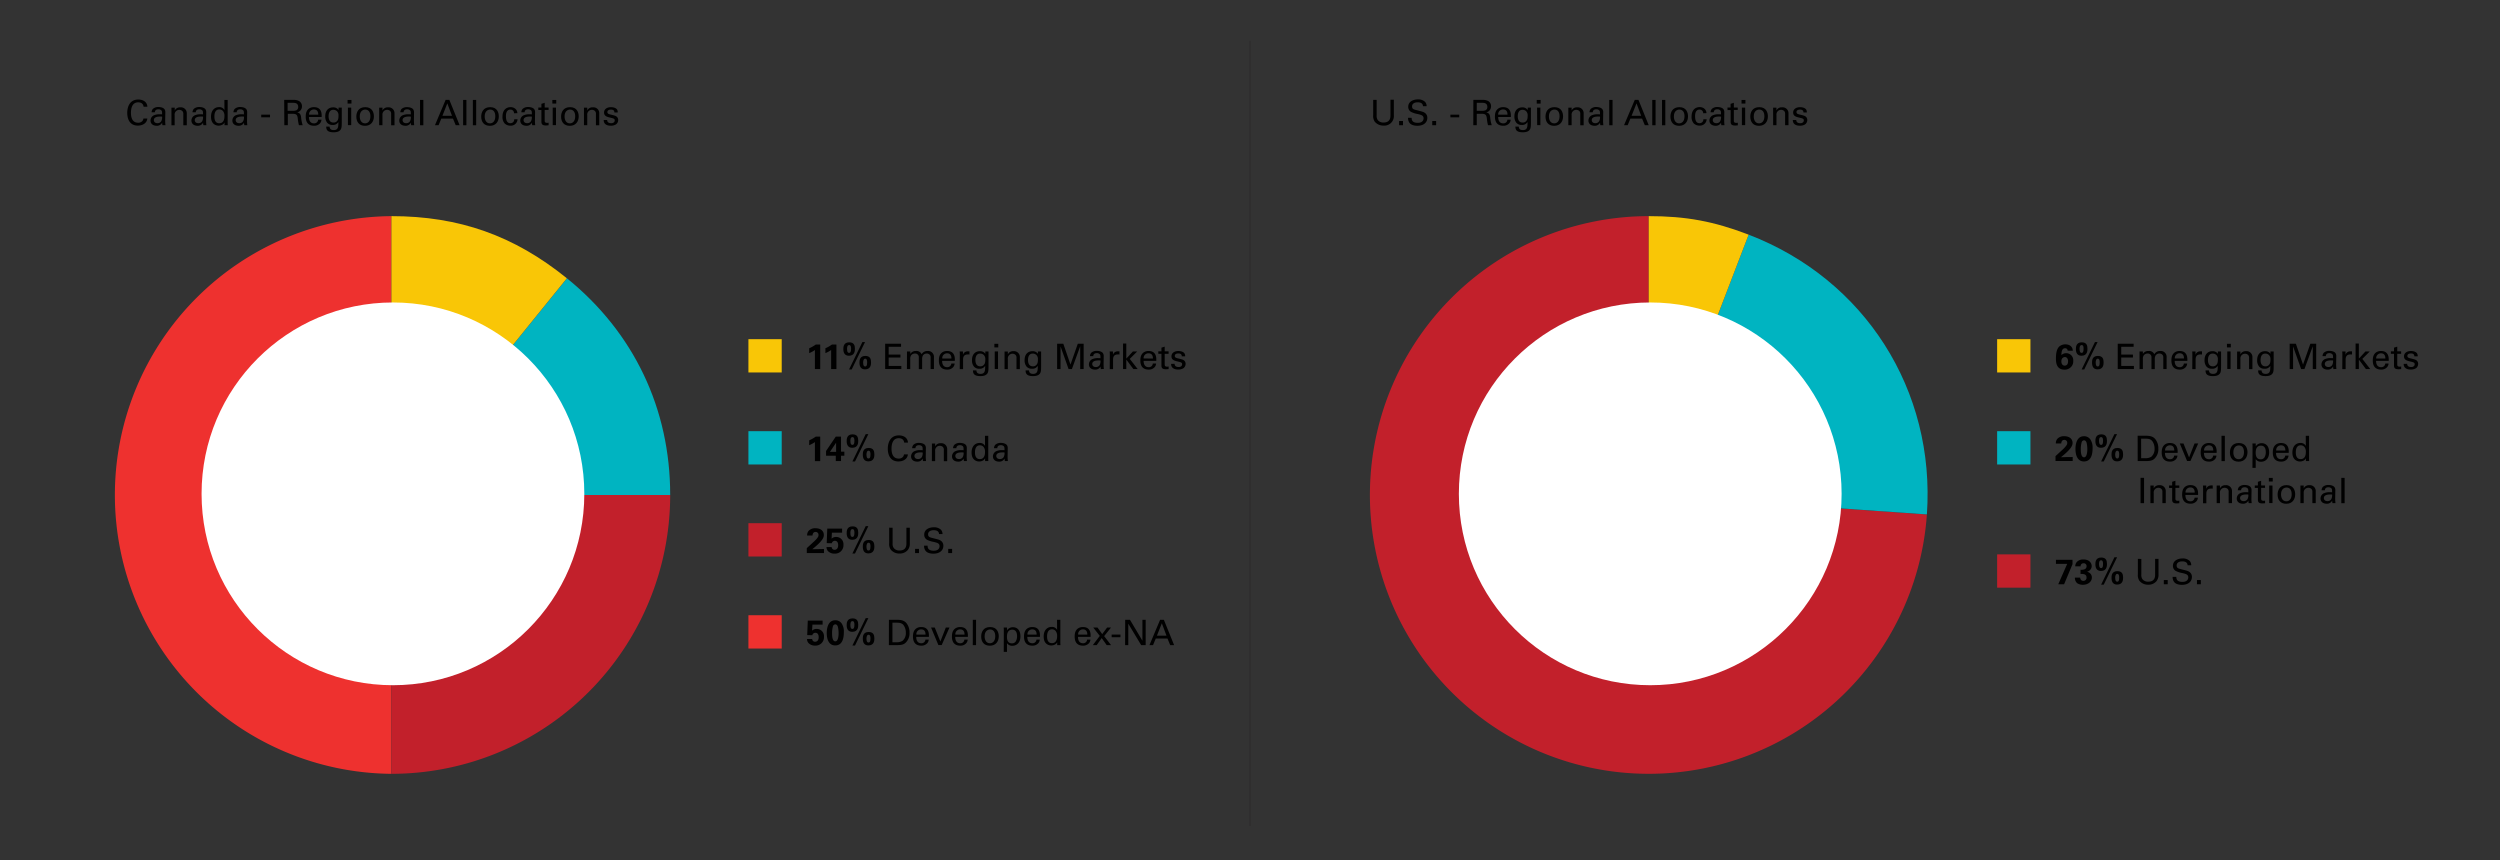 <svg xmlns="http://www.w3.org/2000/svg" width="1283.21" height="441.61" viewBox="0 0 1283.21 441.61"><rect x="0" y="0" width="1283.21" height="441.61" fill="#333333" stroke="none"/><defs><style>.cls-1{fill:none;stroke:#231f20;stroke-miterlimit:10;stroke-width:0.25px;}.cls-2{fill:#ee312f;}.cls-3{fill:#c2202b;}.cls-4{fill:#00b4c1;}.cls-5{fill:#f9c606;}.cls-6{fill:#fff;}</style></defs><g id="Layer_2" data-name="Layer 2"><line class="cls-1" x1="641.61" y1="20.91" x2="641.61" y2="423.98"/><path d="M706.61,51.27v8a3.67,3.67,0,0,0,.57,2.34,3.57,3.57,0,0,0,3,1.28c3.52,0,3.52-2.76,3.52-3.69v-8h1.74v8a4.87,4.87,0,0,1-5.26,5.26,5.59,5.59,0,0,1-4.59-2.07,5.23,5.23,0,0,1-.75-3.28V51.27Z"/><path d="M718.14,62.11h2v2.16h-2Z"/><path d="M724.57,60.47c0,.9.14,2.58,3.13,2.58,2.7,0,3-1.68,3-2.33,0-1.46-1.17-1.74-3-2.19a11.58,11.58,0,0,1-3.53-1.16,2.93,2.93,0,0,1-1.35-2.55c0-2.65,2.5-3.8,5-3.8a5,5,0,0,1,3.65,1.28,3.3,3.3,0,0,1,.8,2.21H730.4c-.09-1.62-1.45-2-2.73-2-1.8,0-2.88.81-2.88,2.11s.75,1.54,2.34,1.92c3.09.8,3.44.87,4.19,1.37a3,3,0,0,1,1.3,2.59c0,2.31-1.8,4.06-5.13,4.06-1,0-3-.17-4-1.48a4.1,4.1,0,0,1-.75-2.63Z"/><path d="M735.15,62.11h2v2.16h-2Z"/><path d="M744.46,58.85H749v1.37h-4.52Z"/><path d="M756.25,51.27h4.64a5.78,5.78,0,0,1,3,.61,3,3,0,0,1,1.44,2.65,3.22,3.22,0,0,1-.91,2.3,3.27,3.27,0,0,1-1.53.85c1.24.32,1.8.88,2,2.5a17,17,0,0,0,.81,4.09h-1.93a21.45,21.45,0,0,1-.59-3.44c-.22-1.89-.67-2.43-2.85-2.43H758v5.87h-1.78Zm1.75,5.6h2.84a4.16,4.16,0,0,0,1.71-.29,1.84,1.84,0,0,0,.88-1.69c0-2.11-1.87-2.11-2.59-2.11H758Z"/><path d="M769,60.06c0,1.87.74,3.26,2.59,3.26a2,2,0,0,0,2.13-1.88h1.69a3.1,3.1,0,0,1-.78,1.89,3.89,3.89,0,0,1-3.11,1.21c-2.85,0-4.2-1.77-4.2-4.63,0-1.78.36-3.26,1.79-4.25a4.32,4.32,0,0,1,2.46-.66c4.05,0,4,3.58,3.93,5.06Zm4.77-1.19c0-.87-.14-2.67-2.23-2.67A2.43,2.43,0,0,0,769,58.87Z"/><path d="M779.56,65c.07,1,.5,1.77,2.11,1.77,2.36,0,2.39-1.71,2.39-4.16a3.14,3.14,0,0,1-3,1.53A3.46,3.46,0,0,1,778.32,63a5,5,0,0,1-1-3.33c0-3.06,1.8-4.56,4-4.56a3.18,3.18,0,0,1,2.84,1.37l0-1.24h1.64l0,1.64,0,5.65c0,2.18-.07,3.06-.43,3.75-.75,1.44-2.52,1.62-3.76,1.62-3.62,0-3.73-1.69-3.8-2.92Zm3.94-3c.36-.47.62-1,.62-2.6a3,3,0,0,0-.71-2.25,2.69,2.69,0,0,0-1.94-.79c-2.14,0-2.43,2.16-2.43,3.31,0,1.39.41,3.23,2.48,3.23A2.27,2.27,0,0,0,783.5,62Z"/><path d="M788.78,51.31h2v1.85h-2Zm.18,3.92h1.69v9H789Z"/><path d="M797.87,55c3.62,0,4.43,2.84,4.43,4.73,0,2.65-1.5,4.85-4.58,4.85s-4.44-2.07-4.44-4.72C793.28,57.63,794.32,55,797.87,55Zm-.11,8.32c1.28,0,2.74-.92,2.74-3.64,0-2.25-1-3.44-2.63-3.44-1.08,0-2.83.68-2.83,3.51C795,61.6,795.83,63.32,797.76,63.32Z"/><path d="M805,56.27v-1h1.69l0,1.46a2.92,2.92,0,0,1,2.89-1.64,3,3,0,0,1,3.28,3.08v6.14h-1.73V58.53a2,2,0,0,0-.48-1.55,2.3,2.3,0,0,0-1.61-.61,2.4,2.4,0,0,0-2.35,2.7v5.2H805Z"/><path d="M821.45,64.27a4.71,4.71,0,0,1-.16-1.35,2.94,2.94,0,0,1-2.79,1.64c-2.08,0-3.19-1.17-3.19-2.67a3,3,0,0,1,1.58-2.64,7.07,7.07,0,0,1,3.14-.6c.43,0,.7,0,1.22.06,0-1.12,0-1.61-.32-2a2.1,2.1,0,0,0-1.57-.6c-1.71,0-1.8,1.17-1.82,1.53h-1.69a2.9,2.9,0,0,1,.63-1.71,4.09,4.09,0,0,1,2.91-1c1.32,0,2.72.42,3.21,1.33a2.68,2.68,0,0,1,.31,1.39L822.83,62a20.44,20.44,0,0,0,.15,2.27Zm-1.17-4.45c-.69,0-3.26,0-3.26,1.84,0,.58.36,1.57,1.87,1.57a2.19,2.19,0,0,0,1.93-1,4.24,4.24,0,0,0,.43-2.37A6.8,6.8,0,0,0,820.28,59.82Z"/><path d="M826,51.29h1.69v13H826Z"/><path d="M839.1,51.27H841l5.26,13h-2l-1.41-3.39h-6l-1.4,3.39h-1.86Zm-1.63,8.16h4.91L840,53.05Z"/><path d="M848.08,51.29h1.7v13h-1.7Z"/><path d="M853.09,51.29h1.69v13h-1.69Z"/><path d="M862,55c3.62,0,4.43,2.84,4.43,4.73,0,2.65-1.49,4.85-4.57,4.85s-4.45-2.07-4.45-4.72C857.39,57.63,858.44,55,862,55Zm-.11,8.32c1.28,0,2.74-.92,2.74-3.64,0-2.25-1-3.44-2.63-3.44-1.08,0-2.82.68-2.82,3.51C859.16,61.6,860,63.32,861.87,63.32Z"/><path d="M874.21,58.13a1.8,1.8,0,0,0-1.81-1.89c-2.34,0-2.34,2.72-2.34,3.4,0,1.86.45,3.59,2.25,3.59a1.89,1.89,0,0,0,2-2H876a3.42,3.42,0,0,1-3.66,3.24,4.06,4.06,0,0,1-3-1.17,4.88,4.88,0,0,1-1.08-3.45c0-3.77,2.31-4.88,4.11-4.88a3.66,3.66,0,0,1,2.77,1.11,3.17,3.17,0,0,1,.76,2Z"/><path d="M883.56,64.27a5.09,5.09,0,0,1-.16-1.35,2.93,2.93,0,0,1-2.79,1.64c-2.07,0-3.19-1.17-3.19-2.67A3,3,0,0,1,879,59.25a7.05,7.05,0,0,1,3.13-.6c.43,0,.7,0,1.23.06,0-1.12,0-1.61-.33-2a2.07,2.07,0,0,0-1.56-.6c-1.71,0-1.8,1.17-1.82,1.53H878a2.92,2.92,0,0,1,.64-1.71,4.09,4.09,0,0,1,2.91-1c1.32,0,2.72.42,3.21,1.33a2.76,2.76,0,0,1,.3,1.39L885,62a20.44,20.44,0,0,0,.15,2.27Zm-1.17-4.45c-.68,0-3.25,0-3.25,1.84,0,.58.36,1.57,1.87,1.57a2.16,2.16,0,0,0,1.92-1,4.23,4.23,0,0,0,.44-2.37A6.85,6.85,0,0,0,882.39,59.82Z"/><path d="M886.68,55.19h1.6V53.3l1.67-.54v2.43h2v1.25h-2v5.42c0,.45,0,1.2,1.21,1.2A3.48,3.48,0,0,0,892,63v1.32a8.75,8.75,0,0,1-1.4.11c-1.55,0-2.29-.45-2.29-1.93v-6h-1.6Z"/><path d="M893.9,51.31h2v1.85h-2Zm.18,3.92h1.69v9h-1.69Z"/><path d="M903,55c3.62,0,4.43,2.84,4.43,4.73,0,2.65-1.5,4.85-4.58,4.85s-4.45-2.07-4.45-4.72C898.39,57.63,899.44,55,903,55Zm-.11,8.32c1.28,0,2.74-.92,2.74-3.64,0-2.25-1-3.44-2.63-3.44-1.08,0-2.83.68-2.83,3.51C900.16,61.6,901,63.32,902.88,63.32Z"/><path d="M910.11,56.27l0-1h1.7l0,1.46a2.92,2.92,0,0,1,2.89-1.64A3,3,0,0,1,918,58.13v6.14h-1.73V58.53a2,2,0,0,0-.48-1.55,2.32,2.32,0,0,0-1.61-.61,2.4,2.4,0,0,0-2.35,2.7v5.2h-1.7Z"/><path d="M922,61.59c0,.68.34,1.64,2,1.64a1.84,1.84,0,0,0,1.58-.58,1.41,1.41,0,0,0,.29-.85c0-.88-.63-1-2-1.35-1.89-.43-3.47-.81-3.47-2.7,0-1.66,1.44-2.74,3.53-2.74,1.13,0,2.71.33,3.25,1.41a2.8,2.8,0,0,1,.24,1.31h-1.73c0-1.36-1.13-1.47-1.75-1.47-.25,0-1.83,0-1.83,1.29,0,.83.81,1,1.28,1.16,2.5.59,3,.73,3.58,1.24a2.25,2.25,0,0,1,.68,1.67,2.75,2.75,0,0,1-1.22,2.29,5,5,0,0,1-2.68.61c-1.84,0-3.55-.76-3.53-2.93Z"/><path d="M73.71,54.78c-.07-.45-.3-2.25-2.8-2.25-3.14,0-3.7,3.21-3.7,5.37,0,2.44.71,5.09,3.68,5.09a2.81,2.81,0,0,0,2.1-.77,2.52,2.52,0,0,0,.63-1.37h2c-.27,2.56-2.62,3.62-4.86,3.62-4.57,0-5.45-4-5.45-6.56,0-2.73,1.06-6.82,5.69-6.82,1.83,0,4.43.74,4.66,3.69Z"/><path d="M83.4,64.27a4.72,4.72,0,0,1-.17-1.35,2.92,2.92,0,0,1-2.79,1.64c-2.07,0-3.18-1.17-3.18-2.67a3,3,0,0,1,1.58-2.64,7.07,7.07,0,0,1,3.14-.6c.43,0,.7,0,1.22.06,0-1.12,0-1.61-.32-2a2.1,2.1,0,0,0-1.57-.6c-1.71,0-1.8,1.17-1.82,1.53H77.8a2.9,2.9,0,0,1,.63-1.71,4.09,4.09,0,0,1,2.92-1c1.31,0,2.71.42,3.2,1.33a2.68,2.68,0,0,1,.31,1.39L84.78,62a20.44,20.44,0,0,0,.15,2.27Zm-1.17-4.45c-.69,0-3.26,0-3.26,1.84,0,.58.36,1.57,1.87,1.57a2.19,2.19,0,0,0,1.93-1,4.24,4.24,0,0,0,.43-2.37A6.8,6.8,0,0,0,82.23,59.82Z"/><path d="M88,56.27l0-1h1.69l0,1.46a3,3,0,0,1,2.9-1.64,3,3,0,0,1,3.28,3.08v6.14H94.09V58.53A2,2,0,0,0,93.6,57a2.28,2.28,0,0,0-1.6-.61,2.4,2.4,0,0,0-2.36,2.7v5.2H88Z"/><path d="M104.4,64.27a5.09,5.09,0,0,1-.16-1.35,2.93,2.93,0,0,1-2.79,1.64c-2.07,0-3.19-1.17-3.19-2.67a3,3,0,0,1,1.59-2.64,7.05,7.05,0,0,1,3.13-.6c.43,0,.7,0,1.23.06,0-1.12,0-1.61-.33-2a2.08,2.08,0,0,0-1.57-.6c-1.71,0-1.8,1.17-1.81,1.53H98.8a3,3,0,0,1,.63-1.71,4.12,4.12,0,0,1,2.92-1c1.31,0,2.72.42,3.21,1.33a2.76,2.76,0,0,1,.3,1.39L105.79,62a22.28,22.28,0,0,0,.14,2.27Zm-1.17-4.45c-.68,0-3.26,0-3.26,1.84,0,.58.36,1.57,1.88,1.57a2.16,2.16,0,0,0,1.92-1,4.23,4.23,0,0,0,.44-2.37A6.85,6.85,0,0,0,103.23,59.82Z"/><path d="M115.17,51.29h1.69V62.83c0,.2,0,1,.07,1.44h-1.69l0-1.44a2.5,2.5,0,0,1-.81,1,4.06,4.06,0,0,1-2.23.67c-1.21,0-3.89-.63-3.89-4.59,0-3.44,2-4.93,4.09-4.93a2.92,2.92,0,0,1,2.81,1.53Zm-.63,5.81a2.48,2.48,0,0,0-2-.92c-2.49,0-2.49,3-2.49,3.62,0,1.61.42,3.46,2.49,3.46,2.66,0,2.66-2.93,2.66-3.64A3.87,3.87,0,0,0,114.54,57.1Z"/><path d="M125.41,64.27a4.71,4.71,0,0,1-.16-1.35,2.94,2.94,0,0,1-2.79,1.64c-2.07,0-3.19-1.17-3.19-2.67a3,3,0,0,1,1.58-2.64,7.12,7.12,0,0,1,3.14-.6c.43,0,.7,0,1.22.06,0-1.12,0-1.61-.32-2a2.09,2.09,0,0,0-1.57-.6c-1.71,0-1.8,1.17-1.82,1.53h-1.69a2.9,2.9,0,0,1,.63-1.71,4.09,4.09,0,0,1,2.92-1c1.31,0,2.72.42,3.2,1.33a2.68,2.68,0,0,1,.31,1.39L126.8,62a19.58,19.58,0,0,0,.14,2.27Zm-1.17-4.45c-.69,0-3.26,0-3.26,1.84,0,.58.36,1.57,1.87,1.57a2.18,2.18,0,0,0,1.93-1,4.16,4.16,0,0,0,.43-2.37A6.8,6.8,0,0,0,124.24,59.82Z"/><path d="M134.08,58.85h4.52v1.37h-4.52Z"/><path d="M145.87,51.27h4.65a5.8,5.8,0,0,1,3,.61A3.05,3.05,0,0,1,155,54.53a3.18,3.18,0,0,1-.92,2.3,3.22,3.22,0,0,1-1.53.85c1.24.32,1.8.88,2,2.5a17.55,17.55,0,0,0,.81,4.09h-1.93a23.93,23.93,0,0,1-.59-3.44c-.22-1.89-.67-2.43-2.85-2.43h-2.26v5.87h-1.79Zm1.75,5.6h2.84a4.22,4.22,0,0,0,1.72-.29,1.84,1.84,0,0,0,.88-1.69c0-2.11-1.87-2.11-2.6-2.11h-2.84Z"/><path d="M158.58,60.06c0,1.87.74,3.26,2.59,3.26a2,2,0,0,0,2.13-1.88H165a3,3,0,0,1-.77,1.89,3.93,3.93,0,0,1-3.12,1.21c-2.84,0-4.19-1.77-4.19-4.63,0-1.78.36-3.26,1.78-4.25a4.34,4.34,0,0,1,2.47-.66c4.05,0,4,3.58,3.92,5.06Zm4.77-1.19c0-.87-.14-2.67-2.23-2.67a2.43,2.43,0,0,0-2.47,2.67Z"/><path d="M169.18,65c.08,1,.51,1.77,2.11,1.77,2.36,0,2.4-1.71,2.4-4.16a3.15,3.15,0,0,1-3,1.53A3.48,3.48,0,0,1,167.94,63a5.08,5.08,0,0,1-1-3.33c0-3.06,1.8-4.56,4-4.56a3.15,3.15,0,0,1,2.84,1.37l0-1.24h1.64l0,1.64,0,5.65c0,2.18-.07,3.06-.43,3.75-.76,1.44-2.52,1.62-3.77,1.62-3.62,0-3.72-1.69-3.8-2.92Zm3.95-3c.36-.47.61-1,.61-2.6a3,3,0,0,0-.7-2.25,2.7,2.7,0,0,0-1.95-.79c-2.14,0-2.43,2.16-2.43,3.31,0,1.39.42,3.23,2.49,3.23A2.28,2.28,0,0,0,173.13,62Z"/><path d="M178.4,51.31h2v1.85h-2Zm.18,3.92h1.69v9h-1.69Z"/><path d="M187.49,55c3.62,0,4.43,2.84,4.43,4.73,0,2.65-1.49,4.85-4.57,4.85s-4.45-2.07-4.45-4.72C182.9,57.63,183.94,55,187.49,55Zm-.11,8.32c1.28,0,2.74-.92,2.74-3.64,0-2.25-1.05-3.44-2.63-3.44-1.08,0-2.83.68-2.83,3.51C184.66,61.6,185.46,63.32,187.38,63.32Z"/><path d="M194.62,56.27l0-1h1.69l0,1.46a3,3,0,0,1,2.9-1.64,3,3,0,0,1,3.28,3.08v6.14h-1.73V58.53a2,2,0,0,0-.49-1.55,2.29,2.29,0,0,0-1.6-.61,2.4,2.4,0,0,0-2.36,2.7v5.2h-1.69Z"/><path d="M211.07,64.27a4.71,4.71,0,0,1-.16-1.35,2.94,2.94,0,0,1-2.79,1.64c-2.07,0-3.19-1.17-3.19-2.67a3,3,0,0,1,1.59-2.64,7.05,7.05,0,0,1,3.13-.6c.43,0,.7,0,1.22.06,0-1.12,0-1.61-.32-2a2.08,2.08,0,0,0-1.57-.6c-1.71,0-1.8,1.17-1.82,1.53h-1.69a3,3,0,0,1,.63-1.71A4.11,4.11,0,0,1,209,55c1.31,0,2.72.42,3.2,1.33a2.68,2.68,0,0,1,.31,1.39L212.46,62a22.28,22.28,0,0,0,.14,2.27Zm-1.17-4.45c-.68,0-3.26,0-3.26,1.84,0,.58.36,1.57,1.87,1.57a2.17,2.17,0,0,0,1.93-1,4.16,4.16,0,0,0,.43-2.37A6.7,6.7,0,0,0,209.9,59.82Z"/><path d="M215.6,51.29h1.7v13h-1.7Z"/><path d="M228.73,51.27h1.92l5.26,13h-2l-1.4-3.39h-6l-1.4,3.39h-1.86Zm-1.64,8.16H232l-2.4-6.38Z"/><path d="M237.71,51.29h1.69v13h-1.69Z"/><path d="M242.71,51.29h1.7v13h-1.7Z"/><path d="M251.61,55c3.62,0,4.42,2.84,4.42,4.73,0,2.65-1.49,4.85-4.57,4.85S247,62.51,247,59.86C247,57.63,248.06,55,251.61,55Zm-.11,8.32c1.28,0,2.73-.92,2.73-3.64,0-2.25-1-3.44-2.62-3.44-1.08,0-2.83.68-2.83,3.51C248.78,61.6,249.57,63.32,251.5,63.32Z"/><path d="M263.83,58.13a1.79,1.79,0,0,0-1.8-1.89c-2.34,0-2.34,2.72-2.34,3.4,0,1.86.45,3.59,2.25,3.59a1.88,1.88,0,0,0,2-2h1.71A3.41,3.41,0,0,1,262,64.5a4.07,4.07,0,0,1-3-1.17,4.88,4.88,0,0,1-1.08-3.45c0-3.77,2.31-4.88,4.11-4.88a3.66,3.66,0,0,1,2.77,1.11,3.17,3.17,0,0,1,.76,2Z"/><path d="M273.19,64.27a4.71,4.71,0,0,1-.16-1.35,2.94,2.94,0,0,1-2.79,1.64c-2.08,0-3.19-1.17-3.19-2.67a3,3,0,0,1,1.58-2.64,7.09,7.09,0,0,1,3.14-.6c.43,0,.7,0,1.22.06,0-1.12,0-1.61-.32-2a2.09,2.09,0,0,0-1.57-.6c-1.71,0-1.8,1.17-1.82,1.53h-1.69a2.9,2.9,0,0,1,.63-1.71,4.09,4.09,0,0,1,2.92-1c1.31,0,2.71.42,3.2,1.33a2.68,2.68,0,0,1,.31,1.39L274.57,62a20.44,20.44,0,0,0,.15,2.27ZM272,59.82c-.69,0-3.26,0-3.26,1.84,0,.58.36,1.57,1.87,1.57a2.18,2.18,0,0,0,1.93-1,4.24,4.24,0,0,0,.43-2.37A6.8,6.8,0,0,0,272,59.82Z"/><path d="M276.3,55.19h1.6V53.3l1.68-.54v2.43h2v1.25h-2v5.42c0,.45,0,1.2,1.2,1.2a3.41,3.41,0,0,0,.81-.09v1.32a8.65,8.65,0,0,1-1.4.11c-1.55,0-2.29-.45-2.29-1.93v-6h-1.6Z"/><path d="M283.52,51.31h2v1.85h-2Zm.18,3.92h1.69v9H283.7Z"/><path d="M292.61,55c3.62,0,4.43,2.84,4.43,4.73,0,2.65-1.5,4.85-4.57,4.85S288,62.51,288,59.86C288,57.63,289.06,55,292.61,55Zm-.11,8.32c1.28,0,2.74-.92,2.74-3.64,0-2.25-1.05-3.44-2.63-3.44-1.08,0-2.83.68-2.83,3.51C289.78,61.6,290.57,63.32,292.5,63.32Z"/><path d="M299.74,56.27l0-1h1.69l0,1.46a2.94,2.94,0,0,1,2.9-1.64,3,3,0,0,1,3.27,3.08v6.14h-1.72V58.53a2,2,0,0,0-.49-1.55,2.29,2.29,0,0,0-1.6-.61,2.4,2.4,0,0,0-2.36,2.7v5.2h-1.69Z"/><path d="M311.65,61.59c0,.68.34,1.64,2,1.64a1.85,1.85,0,0,0,1.59-.58,1.41,1.41,0,0,0,.29-.85c0-.88-.63-1-2-1.35-1.89-.43-3.48-.81-3.48-2.7,0-1.66,1.44-2.74,3.53-2.74,1.13,0,2.72.33,3.26,1.41a2.9,2.9,0,0,1,.23,1.31h-1.73c.06-1.36-1.13-1.47-1.74-1.47-.25,0-1.84,0-1.84,1.29,0,.83.81,1,1.28,1.16,2.5.59,3,.73,3.58,1.24a2.23,2.23,0,0,1,.69,1.67,2.73,2.73,0,0,1-1.23,2.29,5,5,0,0,1-2.68.61c-1.84,0-3.55-.76-3.53-2.93Z"/><path class="cls-2" d="M200.9,254.07V397.19a143.13,143.13,0,0,1,0-286.25h0Z"/><path class="cls-3" d="M200.9,254.07H344A143.13,143.13,0,0,1,200.9,397.19h0Z"/><path class="cls-4" d="M200.9,254.07,291,142.84C325.38,170.7,344,209.8,344,254.07Z"/><path class="cls-5" d="M200.9,254.07V110.94c34.78,0,63,10,90.07,31.9Z"/><circle class="cls-6" cx="201.69" cy="253.48" r="98.23"/><path class="cls-3" d="M846.26,254.07l142.78,10A143.12,143.12,0,1,1,846.26,110.94Z"/><path class="cls-4" d="M846.26,254.07l51.29-133.62c59.63,22.89,95.94,79.89,91.49,143.6Z"/><path class="cls-5" d="M846.26,254.07V110.94c19.13,0,33.44,2.65,51.29,9.51Z"/><circle class="cls-6" cx="847.04" cy="253.48" r="98.23"/><path d="M415.37,178.75a17.26,17.26,0,0,0,3.34-1.89H421v12.57h-2.72v-9.78a13.2,13.2,0,0,1-2.94,1.6Z"/><path d="M423.67,178.75a16.89,16.89,0,0,0,3.33-1.89h2.33v12.57h-2.72v-9.78a13.44,13.44,0,0,1-2.94,1.6Z"/><path d="M435.88,175.71c2.5,0,2.93,1.6,2.93,3.29,0,.9,0,3.6-3.06,3.6-2.12,0-2.88-1.47-2.88-3.42C432.87,178.25,432.89,175.71,435.88,175.71Zm-.08,5.42c.62,0,1.05-.4,1.05-2.11,0-.74-.06-1.91-1-1.91-1.07,0-1.07,1.46-1.07,2C434.81,180.5,435.05,181.13,435.8,181.13Zm8.2-5.55-6.84,14.06H435.8l6.85-14.06Zm.16,7.11c2.48,0,2.93,1.61,2.93,3.28,0,.92,0,3.62-3.07,3.62-2.13,0-2.87-1.49-2.87-3.44C441.15,185.23,441.15,182.69,444.16,182.69Zm-.07,5.42c.61,0,1-.39,1-2.1,0-.74-.07-1.91-1-1.91s-1.06,1.44-1.06,2C443.08,187.47,443.31,188.11,444.09,188.11Z"/><path d="M454.34,176.43h8.16V178h-6.36v4h6.05v1.51h-6.05v4.32h6.5v1.59h-8.3Z"/><path d="M465.54,181.6l0-1.21h1.71v1.31a3.08,3.08,0,0,1,2.87-1.54,2.85,2.85,0,0,1,2.95,1.69,3.23,3.23,0,0,1,3-1.69,3,3,0,0,1,3.31,3.2v6.07h-1.71v-5.8a2.28,2.28,0,0,0-.3-1.37,2.06,2.06,0,0,0-1.73-.79,2.31,2.31,0,0,0-1.93,1,3.74,3.74,0,0,0-.39,1.94v5.06h-1.71v-6a1.83,1.83,0,0,0-2-2,2.41,2.41,0,0,0-2,1,3.15,3.15,0,0,0-.4,1.84v5.13h-1.71Z"/><path d="M483.58,185.22c0,1.87.73,3.25,2.59,3.25a2,2,0,0,0,2.12-1.87H490a3.1,3.1,0,0,1-.78,1.89,3.89,3.89,0,0,1-3.11,1.21c-2.85,0-4.2-1.77-4.2-4.63,0-1.78.36-3.26,1.78-4.25a4.37,4.37,0,0,1,2.47-.66c4.05,0,4,3.58,3.93,5.06Zm4.77-1.19c0-.87-.15-2.67-2.24-2.67a2.43,2.43,0,0,0-2.46,2.67Z"/><path d="M492.65,182.23c0-.62,0-1.25-.09-1.84h1.71l0,1.75a2.47,2.47,0,0,1,2.16-1.79,5.33,5.33,0,0,1,1.17,0V182a1.94,1.94,0,0,0-.32-.07,3.48,3.48,0,0,0-.49,0c-2,0-2.46,1.19-2.46,2.74v4.81h-1.71Z"/><path d="M501.18,190.13c.07,1,.5,1.77,2.11,1.77,2.35,0,2.39-1.72,2.39-4.16a3.14,3.14,0,0,1-3,1.53,3.46,3.46,0,0,1-2.77-1.12,5,5,0,0,1-1-3.33c0-3.06,1.8-4.56,4-4.56a3.15,3.15,0,0,1,2.84,1.37l0-1.24h1.64l0,1.64,0,5.65c0,2.18-.07,3.06-.43,3.75-.75,1.44-2.52,1.62-3.76,1.62-3.62,0-3.73-1.69-3.8-2.92Zm3.94-3c.36-.47.62-1,.62-2.6a3,3,0,0,0-.71-2.25,2.69,2.69,0,0,0-1.94-.79c-2.14,0-2.43,2.16-2.43,3.31,0,1.39.41,3.23,2.48,3.23A2.27,2.27,0,0,0,505.12,187.11Z"/><path d="M510.4,176.47h2v1.85h-2Zm.18,3.92h1.69v9h-1.69Z"/><path d="M515.62,181.43l0-1h1.69l0,1.46a2.94,2.94,0,0,1,2.9-1.64,3,3,0,0,1,3.27,3.08v6.14h-1.73v-5.75a2,2,0,0,0-.48-1.54,2.3,2.3,0,0,0-1.6-.62,2.4,2.4,0,0,0-2.36,2.7v5.21h-1.69Z"/><path d="M528.18,190.13c.07,1,.5,1.77,2.11,1.77,2.35,0,2.39-1.72,2.39-4.16a3.14,3.14,0,0,1-3,1.53,3.46,3.46,0,0,1-2.77-1.12,5,5,0,0,1-1-3.33c0-3.06,1.8-4.56,4-4.56a3.15,3.15,0,0,1,2.84,1.37l0-1.24h1.64l0,1.64,0,5.65c0,2.18-.07,3.06-.43,3.75-.75,1.44-2.52,1.62-3.76,1.62-3.62,0-3.73-1.69-3.8-2.92Zm3.94-3c.36-.47.62-1,.62-2.6a3,3,0,0,0-.71-2.25,2.69,2.69,0,0,0-1.94-.79c-2.14,0-2.43,2.16-2.43,3.31,0,1.39.41,3.23,2.48,3.23A2.27,2.27,0,0,0,532.12,187.11Z"/><path d="M542.6,176.43h3.18l3.68,10.71,3.76-10.71h3v13h-1.76V177.72l-4.27,11.71h-1.71l-4.11-11.63v11.63H542.6Z"/><path d="M565.06,189.43a5.09,5.09,0,0,1-.16-1.35,2.93,2.93,0,0,1-2.79,1.64c-2.07,0-3.19-1.17-3.19-2.67a3,3,0,0,1,1.59-2.64,7.05,7.05,0,0,1,3.13-.6c.43,0,.7,0,1.22.06,0-1.12,0-1.61-.32-2a2.08,2.08,0,0,0-1.57-.6c-1.71,0-1.8,1.17-1.82,1.53h-1.69a2.92,2.92,0,0,1,.63-1.71,4.11,4.11,0,0,1,2.92-1c1.31,0,2.72.41,3.2,1.33a2.68,2.68,0,0,1,.31,1.39l-.07,4.32a22.43,22.43,0,0,0,.14,2.27ZM563.89,185c-.68,0-3.26,0-3.26,1.84,0,.57.36,1.56,1.87,1.56a2.16,2.16,0,0,0,1.93-1,4.16,4.16,0,0,0,.43-2.37A6.61,6.61,0,0,0,563.89,185Z"/><path d="M569.65,182.23c0-.62,0-1.25-.09-1.84h1.71l0,1.75a2.45,2.45,0,0,1,2.16-1.79,5.31,5.31,0,0,1,1.17,0V182a2.09,2.09,0,0,0-.33-.07,3.25,3.25,0,0,0-.48,0c-2,0-2.47,1.19-2.47,2.74v4.81h-1.71Z"/><path d="M576.44,176.34h1.67v7.74l3.39-3.69h2.21l-3.82,3.83,4.05,5.21h-2.21l-3.62-4.88v4.88h-1.67Z"/><path d="M587,185.22c0,1.87.74,3.25,2.59,3.25a2,2,0,0,0,2.13-1.87h1.69a3.1,3.1,0,0,1-.78,1.89,3.89,3.89,0,0,1-3.11,1.21c-2.85,0-4.2-1.77-4.2-4.63,0-1.78.36-3.26,1.79-4.25a4.32,4.32,0,0,1,2.46-.66c4.05,0,4,3.58,3.93,5.06Zm4.77-1.19c0-.87-.14-2.67-2.23-2.67A2.43,2.43,0,0,0,587,184Z"/><path d="M594.54,180.35h1.61v-1.89l1.67-.54v2.43h2v1.25h-2V187c0,.45,0,1.2,1.21,1.2a3.55,3.55,0,0,0,.81-.09v1.32a9.15,9.15,0,0,1-1.41.1c-1.55,0-2.28-.45-2.28-1.92v-6h-1.61Z"/><path d="M602.9,186.75c0,.68.34,1.63,2,1.63a1.84,1.84,0,0,0,1.58-.57,1.43,1.43,0,0,0,.29-.85c0-.88-.63-1-2-1.35-1.89-.43-3.48-.81-3.48-2.7,0-1.66,1.44-2.74,3.53-2.74,1.14,0,2.72.33,3.26,1.41a2.78,2.78,0,0,1,.24,1.31h-1.73c0-1.37-1.14-1.47-1.75-1.47-.25,0-1.84,0-1.84,1.29,0,.83.81,1,1.28,1.16,2.51.59,3.05.73,3.59,1.24a2.25,2.25,0,0,1,.68,1.67,2.76,2.76,0,0,1-1.22,2.29,5.17,5.17,0,0,1-2.69.61c-1.83,0-3.54-.76-3.53-2.93Z"/><rect class="cls-5" x="384.15" y="174.09" width="17.09" height="17.09"/><path d="M415.37,226a17.26,17.26,0,0,0,3.34-1.89H421v12.57h-2.72v-9.78a13.56,13.56,0,0,1-2.94,1.61Z"/><path d="M424,233.93v-2.44l5-7.4h2.68v7.76h1.71v2.08h-1.71v2.73H429v-2.73Zm2-2h3.16v-3.32c0-.16,0-1.06,0-1.38Z"/><path d="M437.59,222.94c2.5,0,2.93,1.6,2.93,3.3,0,.9,0,3.6-3.06,3.6-2.13,0-2.88-1.48-2.88-3.42C434.58,225.48,434.6,222.94,437.59,222.94Zm-.08,5.42c.62,0,1.05-.39,1.05-2.11,0-.73-.06-1.9-1-1.9-1.07,0-1.07,1.45-1.07,2C436.52,227.73,436.76,228.36,437.51,228.36Zm8.2-5.54-6.85,14.06h-1.35l6.85-14.06Zm.16,7.11c2.48,0,2.93,1.6,2.93,3.27,0,.92,0,3.62-3.08,3.62-2.12,0-2.86-1.49-2.86-3.44C442.86,232.47,442.86,229.93,445.87,229.93Zm-.07,5.42c.61,0,1-.4,1-2.11,0-.74-.07-1.91-1-1.91s-1.06,1.44-1.06,2C444.79,234.7,445,235.35,445.8,235.35Z"/><path d="M464.1,227.17c-.07-.45-.31-2.25-2.81-2.25-3.13,0-3.69,3.21-3.69,5.37,0,2.45.7,5.09,3.67,5.09a2.84,2.84,0,0,0,2.11-.77,2.52,2.52,0,0,0,.63-1.37h2c-.27,2.56-2.63,3.62-4.86,3.62-4.57,0-5.46-4-5.46-6.55,0-2.74,1.07-6.83,5.69-6.83,1.84,0,4.43.74,4.67,3.69Z"/><path d="M473.78,236.66a5.09,5.09,0,0,1-.16-1.35,2.91,2.91,0,0,1-2.79,1.64c-2.07,0-3.19-1.17-3.19-2.66a3,3,0,0,1,1.59-2.65,7.05,7.05,0,0,1,3.13-.6c.43,0,.7,0,1.23.06,0-1.12,0-1.6-.33-2a2.06,2.06,0,0,0-1.56-.59c-1.71,0-1.8,1.17-1.82,1.53h-1.7a2.87,2.87,0,0,1,.64-1.71,4,4,0,0,1,2.91-1c1.32,0,2.72.42,3.21,1.33a2.78,2.78,0,0,1,.3,1.39l-.07,4.32a20.44,20.44,0,0,0,.15,2.27Zm-1.17-4.45c-.68,0-3.25,0-3.25,1.84,0,.58.35,1.57,1.87,1.57a2.14,2.14,0,0,0,1.92-1,4.23,4.23,0,0,0,.44-2.37A6.85,6.85,0,0,0,472.61,232.21Z"/><path d="M478.34,228.67l0-1H480l0,1.46a3,3,0,0,1,2.9-1.64,3,3,0,0,1,3.28,3.08v6.14h-1.73v-5.74a2,2,0,0,0-.49-1.55,2.34,2.34,0,0,0-1.6-.61,2.4,2.4,0,0,0-2.36,2.7v5.2h-1.69Z"/><path d="M494.79,236.66a4.71,4.71,0,0,1-.16-1.35,2.92,2.92,0,0,1-2.79,1.64c-2.07,0-3.19-1.17-3.19-2.66a3,3,0,0,1,1.59-2.65,7.05,7.05,0,0,1,3.13-.6c.43,0,.7,0,1.22.06,0-1.12,0-1.6-.32-2a2.07,2.07,0,0,0-1.57-.59c-1.71,0-1.8,1.17-1.82,1.53h-1.69a2.92,2.92,0,0,1,.63-1.71,4.06,4.06,0,0,1,2.92-1c1.31,0,2.72.42,3.2,1.33a2.7,2.7,0,0,1,.31,1.39l-.07,4.32a22.28,22.28,0,0,0,.14,2.27Zm-1.17-4.45c-.68,0-3.26,0-3.26,1.84,0,.58.36,1.57,1.87,1.57a2.15,2.15,0,0,0,1.93-1,4.16,4.16,0,0,0,.43-2.37A6.7,6.7,0,0,0,493.62,232.21Z"/><path d="M505.56,223.68h1.69v11.54c0,.2,0,1,.07,1.44h-1.69l0-1.44a2.59,2.59,0,0,1-.81,1,4.13,4.13,0,0,1-2.23.66c-1.21,0-3.89-.63-3.89-4.59,0-3.44,2-4.93,4.09-4.93a2.92,2.92,0,0,1,2.81,1.53Zm-.64,5.82a2.42,2.42,0,0,0-2-.92c-2.48,0-2.48,3-2.48,3.62,0,1.6.41,3.45,2.48,3.45,2.67,0,2.67-2.93,2.67-3.63A3.83,3.83,0,0,0,504.92,229.5Z"/><path d="M515.8,236.66a4.72,4.72,0,0,1-.17-1.35,2.91,2.91,0,0,1-2.79,1.64c-2.07,0-3.18-1.17-3.18-2.66a3,3,0,0,1,1.58-2.65,7.05,7.05,0,0,1,3.13-.6c.44,0,.71,0,1.23.06,0-1.12,0-1.6-.33-2a2.06,2.06,0,0,0-1.56-.59c-1.71,0-1.8,1.17-1.82,1.53H510.2a2.79,2.79,0,0,1,.63-1.71,4,4,0,0,1,2.91-1c1.32,0,2.72.42,3.21,1.33a2.67,2.67,0,0,1,.3,1.39l-.07,4.32a20.44,20.44,0,0,0,.15,2.27Zm-1.17-4.45c-.69,0-3.26,0-3.26,1.84,0,.58.36,1.57,1.87,1.57a2.17,2.17,0,0,0,1.93-1,4.33,4.33,0,0,0,.43-2.37A6.8,6.8,0,0,0,514.63,232.21Z"/><rect class="cls-4" x="384.15" y="221.32" width="17.09" height="17.09"/><path d="M414.11,281.36l3.26-3a16.14,16.14,0,0,0,1.89-1.9c.7-.85.87-1.25.87-1.82a1.45,1.45,0,0,0-1.5-1.61c-1.44,0-1.56,1.48-1.58,1.84h-2.76a3.5,3.5,0,0,1,.74-2.36,4.52,4.52,0,0,1,3.58-1.37c2.74,0,4.25,1.48,4.25,3.43,0,1.29-.5,3-5.94,7.34l3.46-.07,2.56-.05v2.08h-8.83Z"/><path d="M426.89,280.8a1.42,1.42,0,0,0,1.48,1.4c1,0,1.85-.7,1.85-2.36,0-1.2-.46-2.25-1.67-2.25a1.6,1.6,0,0,0-1.6,1.26l-2.61-.07.28-7.44h7.62v2.06H427l-.16,3.11a3.19,3.19,0,0,1,2.38-.9,3.7,3.7,0,0,1,3.71,4,4.28,4.28,0,0,1-4.49,4.55,4.46,4.46,0,0,1-3.51-1.36,3.13,3.13,0,0,1-.7-2Z"/><path d="M437.59,270.17c2.5,0,2.93,1.61,2.93,3.3,0,.9,0,3.6-3.06,3.6-2.13,0-2.88-1.48-2.88-3.42C434.58,272.71,434.6,270.17,437.59,270.17Zm-.08,5.42c.62,0,1.05-.39,1.05-2.1,0-.74-.06-1.91-1-1.91-1.07,0-1.07,1.46-1.07,2C436.52,275,436.76,275.59,437.51,275.59Zm8.2-5.54-6.85,14.06h-1.35l6.85-14.06Zm.16,7.11c2.48,0,2.93,1.6,2.93,3.28,0,.92,0,3.62-3.08,3.62-2.12,0-2.86-1.5-2.86-3.44C442.86,279.7,442.86,277.16,445.87,277.16Zm-.07,5.42c.61,0,1-.4,1-2.11,0-.73-.07-1.91-1-1.91s-1.06,1.45-1.06,2C444.79,281.93,445,282.58,445.8,282.58Z"/><path d="M458.16,270.89v8.05a3.61,3.61,0,0,0,.58,2.34,3.57,3.57,0,0,0,3,1.28c3.51,0,3.51-2.75,3.51-3.69v-8H467v8a5.22,5.22,0,0,1-1.06,3.45,5.3,5.3,0,0,1-4.19,1.8,5.57,5.57,0,0,1-4.59-2.07,5.11,5.11,0,0,1-.76-3.27v-7.93Z"/><path d="M469.7,281.73h2v2.16h-2Z"/><path d="M476.12,280.09c0,.91.15,2.58,3.14,2.58,2.7,0,3-1.67,3-2.32,0-1.46-1.17-1.75-3-2.2a11.77,11.77,0,0,1-3.53-1.15,2.94,2.94,0,0,1-1.35-2.56c0-2.64,2.5-3.8,4.95-3.8a5.11,5.11,0,0,1,3.66,1.28,3.34,3.34,0,0,1,.79,2.22H482c-.09-1.63-1.46-2-2.74-2-1.8,0-2.88.82-2.88,2.11s.76,1.55,2.34,1.93c3.1.79,3.44.86,4.2,1.37a3,3,0,0,1,1.29,2.59c0,2.3-1.8,4.05-5.13,4.05-1,0-3-.16-4-1.48a4,4,0,0,1-.76-2.63Z"/><path d="M486.71,281.73h2v2.16h-2Z"/><rect class="cls-3" x="384.15" y="268.55" width="17.09" height="17.09"/><path d="M416.89,328a1.4,1.4,0,0,0,1.47,1.4c1,0,1.86-.7,1.86-2.35,0-1.21-.47-2.25-1.68-2.25a1.61,1.61,0,0,0-1.6,1.26l-2.61-.08.29-7.43h7.61v2.05H417l-.16,3.12a3.15,3.15,0,0,1,2.38-.91,3.7,3.7,0,0,1,3.71,4,4.28,4.28,0,0,1-4.49,4.56,4.44,4.44,0,0,1-3.51-1.37,3.13,3.13,0,0,1-.7-2Z"/><path d="M428.73,318.38A3.82,3.82,0,0,1,432,320a7.41,7.41,0,0,1,1.13,4.53c0,2.92-.66,6.76-4.45,6.76-3.22,0-4.33-3.1-4.33-6.45C424.36,323.21,424.7,318.38,428.73,318.38Zm1.39,3.55c-.08-.35-.38-1.46-1.37-1.46a1.37,1.37,0,0,0-1.24,1.08,13.23,13.23,0,0,0-.42,3.51c0,2.14.33,4.14,1.68,4.14s1.67-2.45,1.67-4.18A14.36,14.36,0,0,0,430.12,321.93Z"/><path d="M437.59,317.41c2.5,0,2.93,1.6,2.93,3.29,0,.9,0,3.6-3.06,3.6-2.13,0-2.88-1.47-2.88-3.42C434.58,320,434.6,317.41,437.59,317.41Zm-.08,5.42c.62,0,1.05-.4,1.05-2.11,0-.74-.06-1.91-1-1.91-1.07,0-1.07,1.46-1.07,2C436.52,322.2,436.76,322.83,437.51,322.83Zm8.2-5.55-6.85,14.06h-1.35l6.85-14.06Zm.16,7.11c2.48,0,2.93,1.61,2.93,3.28,0,.92,0,3.62-3.08,3.62-2.12,0-2.86-1.49-2.86-3.44C442.86,326.93,442.86,324.39,445.87,324.39Zm-.07,5.42c.61,0,1-.39,1-2.1,0-.74-.07-1.91-1-1.91s-1.06,1.44-1.06,2C444.79,329.17,445,329.81,445.8,329.81Z"/><path d="M456.27,318.13H460c1.75,0,3.8,0,5.24,1.69a7.49,7.49,0,0,1,1.6,4.92,6.66,6.66,0,0,1-2.16,5.32c-1.27,1.07-2.88,1.07-4.79,1.07h-3.65Zm1.8,11.52h1.76a5.79,5.79,0,0,0,3.41-.72,5.07,5.07,0,0,0,1.71-4.12,6.49,6.49,0,0,0-1.26-4.05c-.83-.92-1.88-1.14-3.46-1.14h-2.16Z"/><path d="M470.29,326.91c0,1.88.74,3.26,2.59,3.26A2,2,0,0,0,475,328.3h1.69a3,3,0,0,1-.77,1.89,3.93,3.93,0,0,1-3.12,1.21c-2.84,0-4.19-1.77-4.19-4.63,0-1.78.36-3.26,1.78-4.25a4.36,4.36,0,0,1,2.47-.67c4.05,0,4,3.59,3.92,5.06Zm4.77-1.18c0-.87-.14-2.67-2.23-2.67a2.43,2.43,0,0,0-2.47,2.67Z"/><path d="M477.9,322.09h1.89l2.89,7.17,2.8-7.17h1.88l-4,9h-1.71Z"/><path d="M490.31,326.91c0,1.88.73,3.26,2.59,3.26A2,2,0,0,0,495,328.3h1.7a3.1,3.1,0,0,1-.78,1.89,3.89,3.89,0,0,1-3.11,1.21c-2.85,0-4.2-1.77-4.2-4.63,0-1.78.36-3.26,1.79-4.25a4.35,4.35,0,0,1,2.46-.67c4.05,0,4,3.59,3.93,5.06Zm4.77-1.18c0-.87-.15-2.67-2.23-2.67a2.43,2.43,0,0,0-2.47,2.67Z"/><path d="M499.33,318.15H501v13h-1.69Z"/><path d="M508.22,321.85c3.62,0,4.43,2.85,4.43,4.74,0,2.65-1.5,4.84-4.58,4.84s-4.44-2.07-4.44-4.71C503.63,324.48,504.67,321.85,508.22,321.85Zm-.11,8.32c1.28,0,2.74-.91,2.74-3.63,0-2.25-1.05-3.44-2.63-3.44-1.08,0-2.83.68-2.83,3.51C505.39,328.46,506.18,330.17,508.11,330.17Z"/><path d="M515.24,323.57c0-.4,0-.62-.06-1.48h1.71l0,1.49a3.52,3.52,0,0,1,3.08-1.64c1.94,0,3.8,1.34,3.8,4.69s-2,4.84-4.13,4.84a3.14,3.14,0,0,1-2.77-1.35v4.48h-1.67Zm4.16,6.66a2.28,2.28,0,0,0,1.9-.89,5,5,0,0,0,.74-2.82c0-1.62-.48-3.31-2.48-3.31-2.7,0-2.7,2.86-2.7,3.67C516.86,328,517,330.23,519.4,330.23Z"/><path d="M527.31,326.91c0,1.88.74,3.26,2.6,3.26A2,2,0,0,0,532,328.3h1.69a3,3,0,0,1-.77,1.89,3.92,3.92,0,0,1-3.11,1.21c-2.85,0-4.2-1.77-4.2-4.63,0-1.78.36-3.26,1.78-4.25a4.4,4.4,0,0,1,2.47-.67c4.05,0,4,3.59,3.92,5.06Zm4.78-1.18c0-.87-.15-2.67-2.24-2.67a2.42,2.42,0,0,0-2.46,2.67Z"/><path d="M542.56,318.15h1.69v11.54c0,.19,0,1,.08,1.44h-1.7l0-1.44a2.6,2.6,0,0,1-.81.95,4.06,4.06,0,0,1-2.23.67c-1.21,0-3.89-.63-3.89-4.59,0-3.44,2-4.94,4.08-4.94a2.9,2.9,0,0,1,2.81,1.53Zm-.63,5.81a2.44,2.44,0,0,0-2-.92c-2.48,0-2.48,3-2.48,3.62,0,1.6.41,3.46,2.48,3.46,2.67,0,2.67-2.94,2.67-3.64A3.87,3.87,0,0,0,541.93,324Z"/><path d="M553.32,326.91c0,1.88.74,3.26,2.6,3.26A2,2,0,0,0,558,328.3h1.69a3,3,0,0,1-.77,1.89,3.92,3.92,0,0,1-3.11,1.21c-2.85,0-4.2-1.77-4.2-4.63,0-1.78.36-3.26,1.78-4.25a4.4,4.4,0,0,1,2.47-.67c4.05,0,4,3.59,3.92,5.06Zm4.78-1.18c0-.87-.15-2.67-2.24-2.67a2.42,2.42,0,0,0-2.46,2.67Z"/><path d="M570.28,331.13h-2.23l-2.57-3.62-2.56,3.62h-2l3.58-4.74-3.38-4.3h2.21l2.41,3.4,2.53-3.4h2l-3.53,4.41Z"/><path d="M570.59,325.71h4.52v1.37h-4.52Z"/><path d="M577.54,318.13H580l6.39,10.75V318.13h1.66v13h-2.31l-6.61-11v11h-1.63Z"/><path d="M595.46,318.13h1.93l5.26,13h-2l-1.41-3.39h-6l-1.41,3.39H590Zm-1.63,8.15h4.91l-2.39-6.37Z"/><rect class="cls-2" x="384.15" y="315.79" width="17.09" height="17.09"/><path d="M1061.29,180a1.22,1.22,0,0,0-1.31-1.25c-1.8,0-1.86,2.24-1.89,3.53a3.37,3.37,0,0,1,2.46-1,3.63,3.63,0,0,1,3.61,4,4.07,4.07,0,0,1-1.34,3.28,4.37,4.37,0,0,1-3.2,1.17c-4.34,0-4.34-4.21-4.34-5.71,0-2.52.32-5.13,2-6.39a4.9,4.9,0,0,1,2.9-.88c1.89,0,3.69,1,3.75,3.28Zm.22,5.43c0-1.38-.72-2.16-1.62-2.16-.45,0-1.82.27-1.82,2.22,0,1.55.83,2.19,1.71,2.19S1061.51,187.12,1061.51,185.41Z"/><path d="M1068.53,175.71c2.5,0,2.93,1.6,2.93,3.29,0,.9,0,3.6-3.06,3.6-2.12,0-2.88-1.47-2.88-3.42C1065.52,178.25,1065.54,175.71,1068.53,175.71Zm-.07,5.42c.61,0,1-.4,1-2.11,0-.74,0-1.91-1-1.91s-1.07,1.46-1.07,2C1067.46,180.5,1067.7,181.13,1068.46,181.13Zm8.19-5.55-6.84,14.06h-1.35l6.84-14.06Zm.16,7.11c2.48,0,2.93,1.61,2.93,3.28,0,.92,0,3.62-3.07,3.62-2.13,0-2.87-1.49-2.87-3.44C1073.8,185.23,1073.8,182.69,1076.81,182.69Zm-.07,5.42c.61,0,1-.39,1-2.1,0-.74-.07-1.91-1-1.91s-1.06,1.44-1.06,2C1075.73,187.47,1076,188.11,1076.74,188.11Z"/><path d="M1087,176.43h8.16V178h-6.36v4h6v1.51h-6v4.32h6.5v1.59H1087Z"/><path d="M1098.19,181.6l0-1.21h1.72v1.31a3.06,3.06,0,0,1,2.86-1.54,2.85,2.85,0,0,1,3,1.69,3.23,3.23,0,0,1,3-1.69,3,3,0,0,1,3.32,3.2v6.07h-1.71v-5.8a2.26,2.26,0,0,0-.31-1.37,2,2,0,0,0-1.73-.79,2.28,2.28,0,0,0-1.92,1,3.66,3.66,0,0,0-.4,1.94v5.06h-1.71v-6a1.83,1.83,0,0,0-2-2,2.42,2.42,0,0,0-2,1,3.15,3.15,0,0,0-.4,1.84v5.13h-1.71Z"/><path d="M1116.23,185.22c0,1.87.73,3.25,2.59,3.25a2,2,0,0,0,2.12-1.87h1.7a3.1,3.1,0,0,1-.78,1.89,3.89,3.89,0,0,1-3.11,1.21c-2.85,0-4.2-1.77-4.2-4.63,0-1.78.36-3.26,1.78-4.25a4.37,4.37,0,0,1,2.47-.66c4,0,4,3.58,3.93,5.06ZM1121,184c0-.87-.15-2.67-2.23-2.67a2.43,2.43,0,0,0-2.47,2.67Z"/><path d="M1125.3,182.23c0-.62,0-1.25-.09-1.84h1.71l0,1.75a2.45,2.45,0,0,1,2.16-1.79,5.31,5.31,0,0,1,1.17,0V182a2.09,2.09,0,0,0-.33-.07,3.33,3.33,0,0,0-.48,0c-2,0-2.47,1.19-2.47,2.74v4.81h-1.71Z"/><path d="M1133.83,190.13c.07,1,.5,1.77,2.11,1.77,2.36,0,2.39-1.72,2.39-4.16a3.14,3.14,0,0,1-3,1.53,3.46,3.46,0,0,1-2.77-1.12,5,5,0,0,1-1-3.33c0-3.06,1.8-4.56,4-4.56a3.14,3.14,0,0,1,2.84,1.37l0-1.24h1.64l0,1.64,0,5.65c0,2.18-.07,3.06-.43,3.75-.75,1.44-2.52,1.62-3.76,1.62-3.62,0-3.73-1.69-3.8-2.92Zm3.94-3c.36-.47.62-1,.62-2.6a3,3,0,0,0-.71-2.25,2.69,2.69,0,0,0-1.94-.79c-2.14,0-2.43,2.16-2.43,3.31,0,1.39.41,3.23,2.48,3.23A2.27,2.27,0,0,0,1137.77,187.11Z"/><path d="M1143.05,176.47h2v1.85h-2Zm.18,3.92h1.69v9h-1.69Z"/><path d="M1148.27,181.43l0-1h1.69l0,1.46a2.94,2.94,0,0,1,2.9-1.64,3,3,0,0,1,3.27,3.08v6.14h-1.72v-5.75a2,2,0,0,0-.49-1.54,2.3,2.3,0,0,0-1.6-.62,2.4,2.4,0,0,0-2.36,2.7v5.21h-1.69Z"/><path d="M1160.83,190.13c.07,1,.5,1.77,2.11,1.77,2.35,0,2.39-1.72,2.39-4.16a3.14,3.14,0,0,1-3,1.53,3.46,3.46,0,0,1-2.77-1.12,5,5,0,0,1-1-3.33c0-3.06,1.8-4.56,4-4.56a3.15,3.15,0,0,1,2.84,1.37l0-1.24h1.64l0,1.64,0,5.65c0,2.18-.07,3.06-.43,3.75-.75,1.44-2.52,1.62-3.76,1.62-3.62,0-3.73-1.69-3.8-2.92Zm3.94-3c.36-.47.62-1,.62-2.6a3,3,0,0,0-.71-2.25,2.69,2.69,0,0,0-1.94-.79c-2.14,0-2.43,2.16-2.43,3.31,0,1.39.41,3.23,2.48,3.23A2.27,2.27,0,0,0,1164.77,187.11Z"/><path d="M1175.25,176.43h3.18l3.68,10.71,3.76-10.71h3v13h-1.76V177.72l-4.27,11.71h-1.71L1177,177.8v11.63h-1.74Z"/><path d="M1197.71,189.43a5.09,5.09,0,0,1-.16-1.35,2.93,2.93,0,0,1-2.79,1.64c-2.07,0-3.19-1.17-3.19-2.67a3,3,0,0,1,1.59-2.64,7.05,7.05,0,0,1,3.13-.6c.43,0,.7,0,1.23.06,0-1.12,0-1.61-.33-2a2.08,2.08,0,0,0-1.57-.6c-1.71,0-1.8,1.17-1.81,1.53h-1.7a2.92,2.92,0,0,1,.63-1.71,4.12,4.12,0,0,1,2.92-1c1.31,0,2.72.41,3.21,1.33a2.76,2.76,0,0,1,.3,1.39l-.07,4.32a22.43,22.43,0,0,0,.14,2.27Zm-1.17-4.45c-.68,0-3.26,0-3.26,1.84,0,.57.36,1.56,1.88,1.56a2.16,2.16,0,0,0,1.92-1,4.23,4.23,0,0,0,.44-2.37A6.85,6.85,0,0,0,1196.54,185Z"/><path d="M1202.3,182.23c0-.62,0-1.25-.09-1.84h1.71l0,1.75a2.45,2.45,0,0,1,2.16-1.79,5.31,5.31,0,0,1,1.17,0V182a2.09,2.09,0,0,0-.33-.07,3.25,3.25,0,0,0-.48,0c-2,0-2.47,1.19-2.47,2.74v4.81h-1.71Z"/><path d="M1209.09,176.34h1.67v7.74l3.39-3.69h2.21l-3.82,3.83,4.06,5.21h-2.22l-3.62-4.88v4.88h-1.67Z"/><path d="M1219.6,185.22c0,1.87.74,3.25,2.59,3.25a2,2,0,0,0,2.13-1.87H1226a3,3,0,0,1-.78,1.89,3.89,3.89,0,0,1-3.11,1.21c-2.84,0-4.2-1.77-4.2-4.63,0-1.78.37-3.26,1.79-4.25a4.32,4.32,0,0,1,2.46-.66c4,0,4,3.58,3.93,5.06Zm4.77-1.19c0-.87-.14-2.67-2.23-2.67a2.43,2.43,0,0,0-2.47,2.67Z"/><path d="M1227.19,180.35h1.61v-1.89l1.67-.54v2.43h2v1.25h-2V187c0,.45,0,1.2,1.21,1.2a3.55,3.55,0,0,0,.81-.09v1.32a9,9,0,0,1-1.41.1c-1.54,0-2.28-.45-2.28-1.92v-6h-1.61Z"/><path d="M1235.55,186.75c0,.68.34,1.63,2,1.63a1.84,1.84,0,0,0,1.58-.57,1.43,1.43,0,0,0,.29-.85c0-.88-.63-1-2-1.35-1.89-.43-3.48-.81-3.48-2.7,0-1.66,1.44-2.74,3.53-2.74,1.14,0,2.72.33,3.26,1.41a2.78,2.78,0,0,1,.24,1.31h-1.73c0-1.37-1.14-1.47-1.75-1.47-.25,0-1.83,0-1.83,1.29,0,.83.8,1,1.27,1.16,2.51.59,3,.73,3.59,1.24a2.25,2.25,0,0,1,.68,1.67,2.76,2.76,0,0,1-1.22,2.29,5.17,5.17,0,0,1-2.69.61c-1.83,0-3.54-.76-3.53-2.93Z"/><rect class="cls-5" x="1025.1" y="174.09" width="17.09" height="17.09"/><path d="M1055.06,234.12l3.26-3a16.3,16.3,0,0,0,1.89-1.91c.7-.84.87-1.24.87-1.81a1.45,1.45,0,0,0-1.5-1.61c-1.44,0-1.56,1.48-1.58,1.84h-2.76a3.49,3.49,0,0,1,.74-2.36,4.52,4.52,0,0,1,3.58-1.37c2.74,0,4.25,1.48,4.25,3.42,0,1.3-.5,3-5.94,7.35,1.82,0,2-.06,3.46-.07,1.92,0,2.14,0,2.55-.06v2.09h-8.82Z"/><path d="M1069.68,223.91a3.86,3.86,0,0,1,3.28,1.66,7.49,7.49,0,0,1,1.13,4.54c0,2.91-.67,6.75-4.45,6.75-3.22,0-4.34-3.1-4.34-6.45C1065.3,228.74,1065.65,223.91,1069.68,223.91Zm1.39,3.55c-.08-.34-.38-1.46-1.37-1.46a1.37,1.37,0,0,0-1.24,1.08,13.27,13.27,0,0,0-.42,3.51c0,2.15.33,4.14,1.68,4.14s1.67-2.44,1.67-4.17A14.45,14.45,0,0,0,1071.07,227.46Z"/><path d="M1078.54,222.94c2.5,0,2.93,1.6,2.93,3.3,0,.9,0,3.6-3.06,3.6-2.13,0-2.88-1.48-2.88-3.42C1075.53,225.48,1075.55,222.94,1078.54,222.94Zm-.08,5.42c.62,0,1-.39,1-2.11,0-.73-.06-1.9-1-1.9-1.07,0-1.07,1.45-1.07,2C1077.47,227.73,1077.71,228.36,1078.46,228.36Zm8.2-5.54-6.85,14.06h-1.35l6.84-14.06Zm.16,7.11c2.48,0,2.93,1.6,2.93,3.27,0,.92,0,3.62-3.08,3.62-2.12,0-2.86-1.49-2.86-3.44C1083.81,232.47,1083.81,229.93,1086.82,229.93Zm-.07,5.42c.61,0,1-.4,1-2.11,0-.74-.07-1.91-1-1.91s-1.06,1.44-1.06,2C1085.74,234.7,1086,235.35,1086.75,235.35Z"/><path d="M1097.22,223.66H1101c1.75,0,3.8,0,5.24,1.69a7.5,7.5,0,0,1,1.6,4.92,6.66,6.66,0,0,1-2.16,5.33c-1.28,1.06-2.88,1.06-4.79,1.06h-3.65Zm1.8,11.52h1.76a5.86,5.86,0,0,0,3.41-.71,5.08,5.08,0,0,0,1.71-4.13,6.51,6.51,0,0,0-1.26-4.05c-.83-.92-1.88-1.13-3.46-1.13H1099Z"/><path d="M1111.24,232.45c0,1.87.74,3.26,2.59,3.26a2,2,0,0,0,2.13-1.87h1.69a3.1,3.1,0,0,1-.77,1.89,3.93,3.93,0,0,1-3.12,1.2c-2.84,0-4.19-1.76-4.19-4.63,0-1.78.36-3.25,1.78-4.25a4.34,4.34,0,0,1,2.47-.66c4,0,4,3.58,3.92,5.06Zm4.77-1.19c0-.86-.14-2.67-2.23-2.67a2.43,2.43,0,0,0-2.47,2.67Z"/><path d="M1118.85,227.62h1.89l2.88,7.17,2.81-7.17h1.88l-4,9h-1.72Z"/><path d="M1131.26,232.45c0,1.87.73,3.26,2.59,3.26a2,2,0,0,0,2.12-1.87h1.7a3.12,3.12,0,0,1-.78,1.89,3.89,3.89,0,0,1-3.11,1.2c-2.85,0-4.2-1.76-4.2-4.63,0-1.78.36-3.25,1.78-4.25a4.37,4.37,0,0,1,2.47-.66c4.05,0,4,3.58,3.93,5.06Zm4.77-1.19c0-.86-.15-2.67-2.24-2.67a2.43,2.43,0,0,0-2.46,2.67Z"/><path d="M1140.27,223.68h1.7v13h-1.7Z"/><path d="M1149.17,227.39c3.62,0,4.43,2.84,4.43,4.73,0,2.65-1.5,4.85-4.58,4.85s-4.44-2.07-4.44-4.72C1144.58,230,1145.62,227.39,1149.17,227.39Zm-.11,8.32c1.28,0,2.74-.92,2.74-3.64,0-2.25-1-3.44-2.63-3.44-1.08,0-2.83.69-2.83,3.51C1146.34,234,1147.13,235.71,1149.06,235.71Z"/><path d="M1156.19,229.1c0-.4,0-.61-.06-1.48h1.71l0,1.5a3.49,3.49,0,0,1,3.08-1.64c1.94,0,3.8,1.33,3.8,4.68s-2,4.84-4.13,4.84a3.11,3.11,0,0,1-2.77-1.35v4.49h-1.67Zm4.15,6.66a2.3,2.3,0,0,0,1.91-.88,5.06,5.06,0,0,0,.74-2.83c0-1.62-.48-3.31-2.48-3.31-2.7,0-2.7,2.86-2.7,3.67C1157.81,233.51,1158,235.76,1160.34,235.76Z"/><path d="M1168.26,232.45c0,1.87.74,3.26,2.6,3.26a2,2,0,0,0,2.12-1.87h1.69a3,3,0,0,1-.77,1.89,3.92,3.92,0,0,1-3.11,1.2c-2.85,0-4.2-1.76-4.2-4.63,0-1.78.36-3.25,1.78-4.25a4.37,4.37,0,0,1,2.47-.66c4.05,0,4,3.58,3.92,5.06Zm4.78-1.19c0-.86-.15-2.67-2.24-2.67a2.42,2.42,0,0,0-2.46,2.67Z"/><path d="M1183.51,223.68h1.69v11.54c0,.2,0,1,.08,1.44h-1.7l0-1.44a2.69,2.69,0,0,1-.81,1,4.14,4.14,0,0,1-2.24.66c-1.2,0-3.88-.63-3.88-4.59,0-3.44,2-4.93,4.08-4.93a2.91,2.91,0,0,1,2.81,1.53Zm-.63,5.82a2.44,2.44,0,0,0-2-.92c-2.48,0-2.48,3-2.48,3.62,0,1.6.41,3.45,2.48,3.45,2.67,0,2.67-2.93,2.67-3.63A3.83,3.83,0,0,0,1182.88,229.5Z"/><path d="M1098.71,245.26h1.8v13h-1.8Z"/><path d="M1103.77,250.27l0-1.05h1.7v1.46a3,3,0,0,1,2.9-1.64,3,3,0,0,1,3.28,3.08v6.14h-1.73v-5.74a2,2,0,0,0-.49-1.55,2.32,2.32,0,0,0-1.6-.61,2.4,2.4,0,0,0-2.36,2.7v5.2h-1.69Z"/><path d="M1113.33,249.19h1.6V247.3l1.67-.54v2.43h2v1.24h-2v5.42c0,.45,0,1.2,1.21,1.2a4.32,4.32,0,0,0,.81-.08v1.31a8.65,8.65,0,0,1-1.4.11c-1.55,0-2.29-.45-2.29-1.93v-6h-1.6Z"/><path d="M1121.73,254.05c0,1.87.74,3.26,2.6,3.26a2,2,0,0,0,2.12-1.88h1.69a3.06,3.06,0,0,1-.77,1.9,3.92,3.92,0,0,1-3.11,1.2c-2.85,0-4.2-1.76-4.2-4.63,0-1.78.36-3.25,1.78-4.24a4.31,4.31,0,0,1,2.47-.67c4,0,4,3.58,3.92,5.06Zm4.78-1.19c0-.86-.15-2.66-2.24-2.66a2.41,2.41,0,0,0-2.46,2.66Z"/><path d="M1130.81,251.06c0-.61,0-1.24-.09-1.84h1.71l0,1.75a2.46,2.46,0,0,1,2.16-1.78,5.46,5.46,0,0,1,1.17,0v1.66a1,1,0,0,0-.32-.07,3.48,3.48,0,0,0-.49,0c-2,0-2.46,1.19-2.46,2.73v4.81h-1.71Z"/><path d="M1137.77,250.27l0-1.05h1.7v1.46a3,3,0,0,1,2.9-1.64,3,3,0,0,1,3.28,3.08v6.14h-1.73v-5.74a2,2,0,0,0-.48-1.55,2.36,2.36,0,0,0-1.61-.61,2.4,2.4,0,0,0-2.36,2.7v5.2h-1.69Z"/><path d="M1154.23,258.26a4.72,4.72,0,0,1-.17-1.35,2.91,2.91,0,0,1-2.79,1.64c-2.07,0-3.18-1.17-3.18-2.67a3,3,0,0,1,1.58-2.64,7.05,7.05,0,0,1,3.13-.6c.44,0,.71,0,1.23.06,0-1.12,0-1.6-.33-2a2.06,2.06,0,0,0-1.56-.59c-1.71,0-1.8,1.17-1.82,1.53h-1.69a2.79,2.79,0,0,1,.63-1.71,4,4,0,0,1,2.91-1c1.32,0,2.72.42,3.21,1.34a2.62,2.62,0,0,1,.3,1.38l-.07,4.32a20.44,20.44,0,0,0,.15,2.27Zm-1.17-4.45c-.69,0-3.26,0-3.26,1.84,0,.58.36,1.57,1.87,1.57a2.19,2.19,0,0,0,1.93-1,4.39,4.39,0,0,0,.43-2.38A6.8,6.8,0,0,0,1153.06,253.81Z"/><path d="M1157.34,249.19h1.6V247.3l1.67-.54v2.43h2v1.24h-2v5.42c0,.45,0,1.2,1.21,1.2a4.32,4.32,0,0,0,.81-.08v1.31a8.65,8.65,0,0,1-1.4.11c-1.55,0-2.29-.45-2.29-1.93v-6h-1.6Z"/><path d="M1164.56,245.3h2v1.85h-2Zm.18,3.92h1.69v9h-1.69Z"/><path d="M1173.65,249c3.62,0,4.43,2.84,4.43,4.73,0,2.65-1.5,4.85-4.58,4.85s-4.44-2.07-4.44-4.72C1169.06,251.62,1170.1,249,1173.65,249Zm-.11,8.32c1.28,0,2.74-.92,2.74-3.64,0-2.25-1-3.44-2.63-3.44-1.08,0-2.83.69-2.83,3.51C1170.82,255.6,1171.61,257.31,1173.54,257.31Z"/><path d="M1180.77,250.27v-1.05h1.69l0,1.46a2.94,2.94,0,0,1,2.9-1.64,3,3,0,0,1,3.27,3.08v6.14h-1.73v-5.74a2,2,0,0,0-.48-1.55,2.34,2.34,0,0,0-1.6-.61,2.4,2.4,0,0,0-2.36,2.7v5.2h-1.7Z"/><path d="M1197.23,258.26a4.71,4.71,0,0,1-.16-1.35,2.92,2.92,0,0,1-2.79,1.64c-2.08,0-3.19-1.17-3.19-2.67a3,3,0,0,1,1.58-2.64,7.07,7.07,0,0,1,3.14-.6c.43,0,.7,0,1.22.06,0-1.12,0-1.6-.32-2a2.1,2.1,0,0,0-1.57-.59c-1.71,0-1.8,1.17-1.82,1.53h-1.69a2.85,2.85,0,0,1,.63-1.71,4.06,4.06,0,0,1,2.92-1c1.31,0,2.71.42,3.2,1.34a2.64,2.64,0,0,1,.31,1.38l-.08,4.32a20.44,20.44,0,0,0,.15,2.27Zm-1.17-4.45c-.69,0-3.26,0-3.26,1.84,0,.58.36,1.57,1.87,1.57a2.17,2.17,0,0,0,1.93-1,4.3,4.3,0,0,0,.43-2.38A6.8,6.8,0,0,0,1196.06,253.81Z"/><path d="M1201.76,245.28h1.7v13h-1.7Z"/><rect class="cls-4" x="1025.1" y="221.32" width="17.09" height="17.09"/><path d="M1055.28,287.34h8.51v2.24l-4.32,10.31h-3l4.59-10.46h-5.78Z"/><path d="M1067.75,296.47a1.56,1.56,0,0,0,1.62,1.68,1.58,1.58,0,0,0,1.62-1.71c0-1.86-1.78-1.86-3.09-1.86v-2.1c1.26,0,3.11-.08,3.11-1.88a1.45,1.45,0,0,0-1.55-1.49,1.48,1.48,0,0,0-1.53,1.57h-2.75a3.59,3.59,0,0,1,.74-2.13,4.4,4.4,0,0,1,3.49-1.39c3.2,0,4.23,2.06,4.23,3.43a3,3,0,0,1-2.41,2.84,4.07,4.07,0,0,1,1.49.77,2.85,2.85,0,0,1,1,2.26c0,2.12-2,3.7-4.56,3.7a5.16,5.16,0,0,1-3-.84,3.6,3.6,0,0,1-1.15-2.85Z"/><path d="M1078.54,286.17c2.5,0,2.93,1.61,2.93,3.3,0,.9,0,3.6-3.06,3.6-2.13,0-2.88-1.48-2.88-3.42C1075.53,288.71,1075.55,286.17,1078.54,286.17Zm-.08,5.42c.62,0,1-.39,1-2.1,0-.74-.06-1.91-1-1.91-1.07,0-1.07,1.46-1.07,2C1077.47,291,1077.71,291.59,1078.46,291.59Zm8.2-5.54-6.85,14.06h-1.35l6.84-14.06Zm.16,7.11c2.48,0,2.93,1.6,2.93,3.28,0,.92,0,3.62-3.08,3.62-2.12,0-2.86-1.5-2.86-3.44C1083.81,295.7,1083.81,293.16,1086.82,293.16Zm-.07,5.42c.61,0,1-.4,1-2.11,0-.73-.07-1.91-1-1.91s-1.06,1.45-1.06,2C1085.74,297.93,1086,298.58,1086.75,298.58Z"/><path d="M1099.11,286.89v8.05a3.7,3.7,0,0,0,.57,2.34,3.6,3.6,0,0,0,3,1.28c3.51,0,3.51-2.75,3.51-3.69v-8h1.74v8a5.22,5.22,0,0,1-1.06,3.45,5.3,5.3,0,0,1-4.19,1.8,5.6,5.6,0,0,1-4.6-2.07,5.19,5.19,0,0,1-.75-3.27v-7.93Z"/><path d="M1110.65,297.73h2v2.16h-2Z"/><path d="M1117.07,296.09c0,.91.15,2.58,3.14,2.58,2.7,0,3-1.67,3-2.32,0-1.46-1.17-1.75-3-2.2a11.77,11.77,0,0,1-3.53-1.15,2.94,2.94,0,0,1-1.35-2.56c0-2.64,2.5-3.8,4.95-3.8a5.11,5.11,0,0,1,3.66,1.28,3.34,3.34,0,0,1,.79,2.22h-1.87c-.09-1.63-1.46-2-2.74-2-1.8,0-2.88.82-2.88,2.11s.76,1.55,2.34,1.93c3.1.79,3.44.86,4.2,1.37a3,3,0,0,1,1.29,2.59c0,2.3-1.8,4.05-5.13,4.05-1,0-3-.16-4-1.48a4,4,0,0,1-.76-2.63Z"/><path d="M1127.66,297.73h2v2.16h-2Z"/><rect class="cls-3" x="1025.1" y="284.55" width="17.09" height="17.09"/></g></svg>